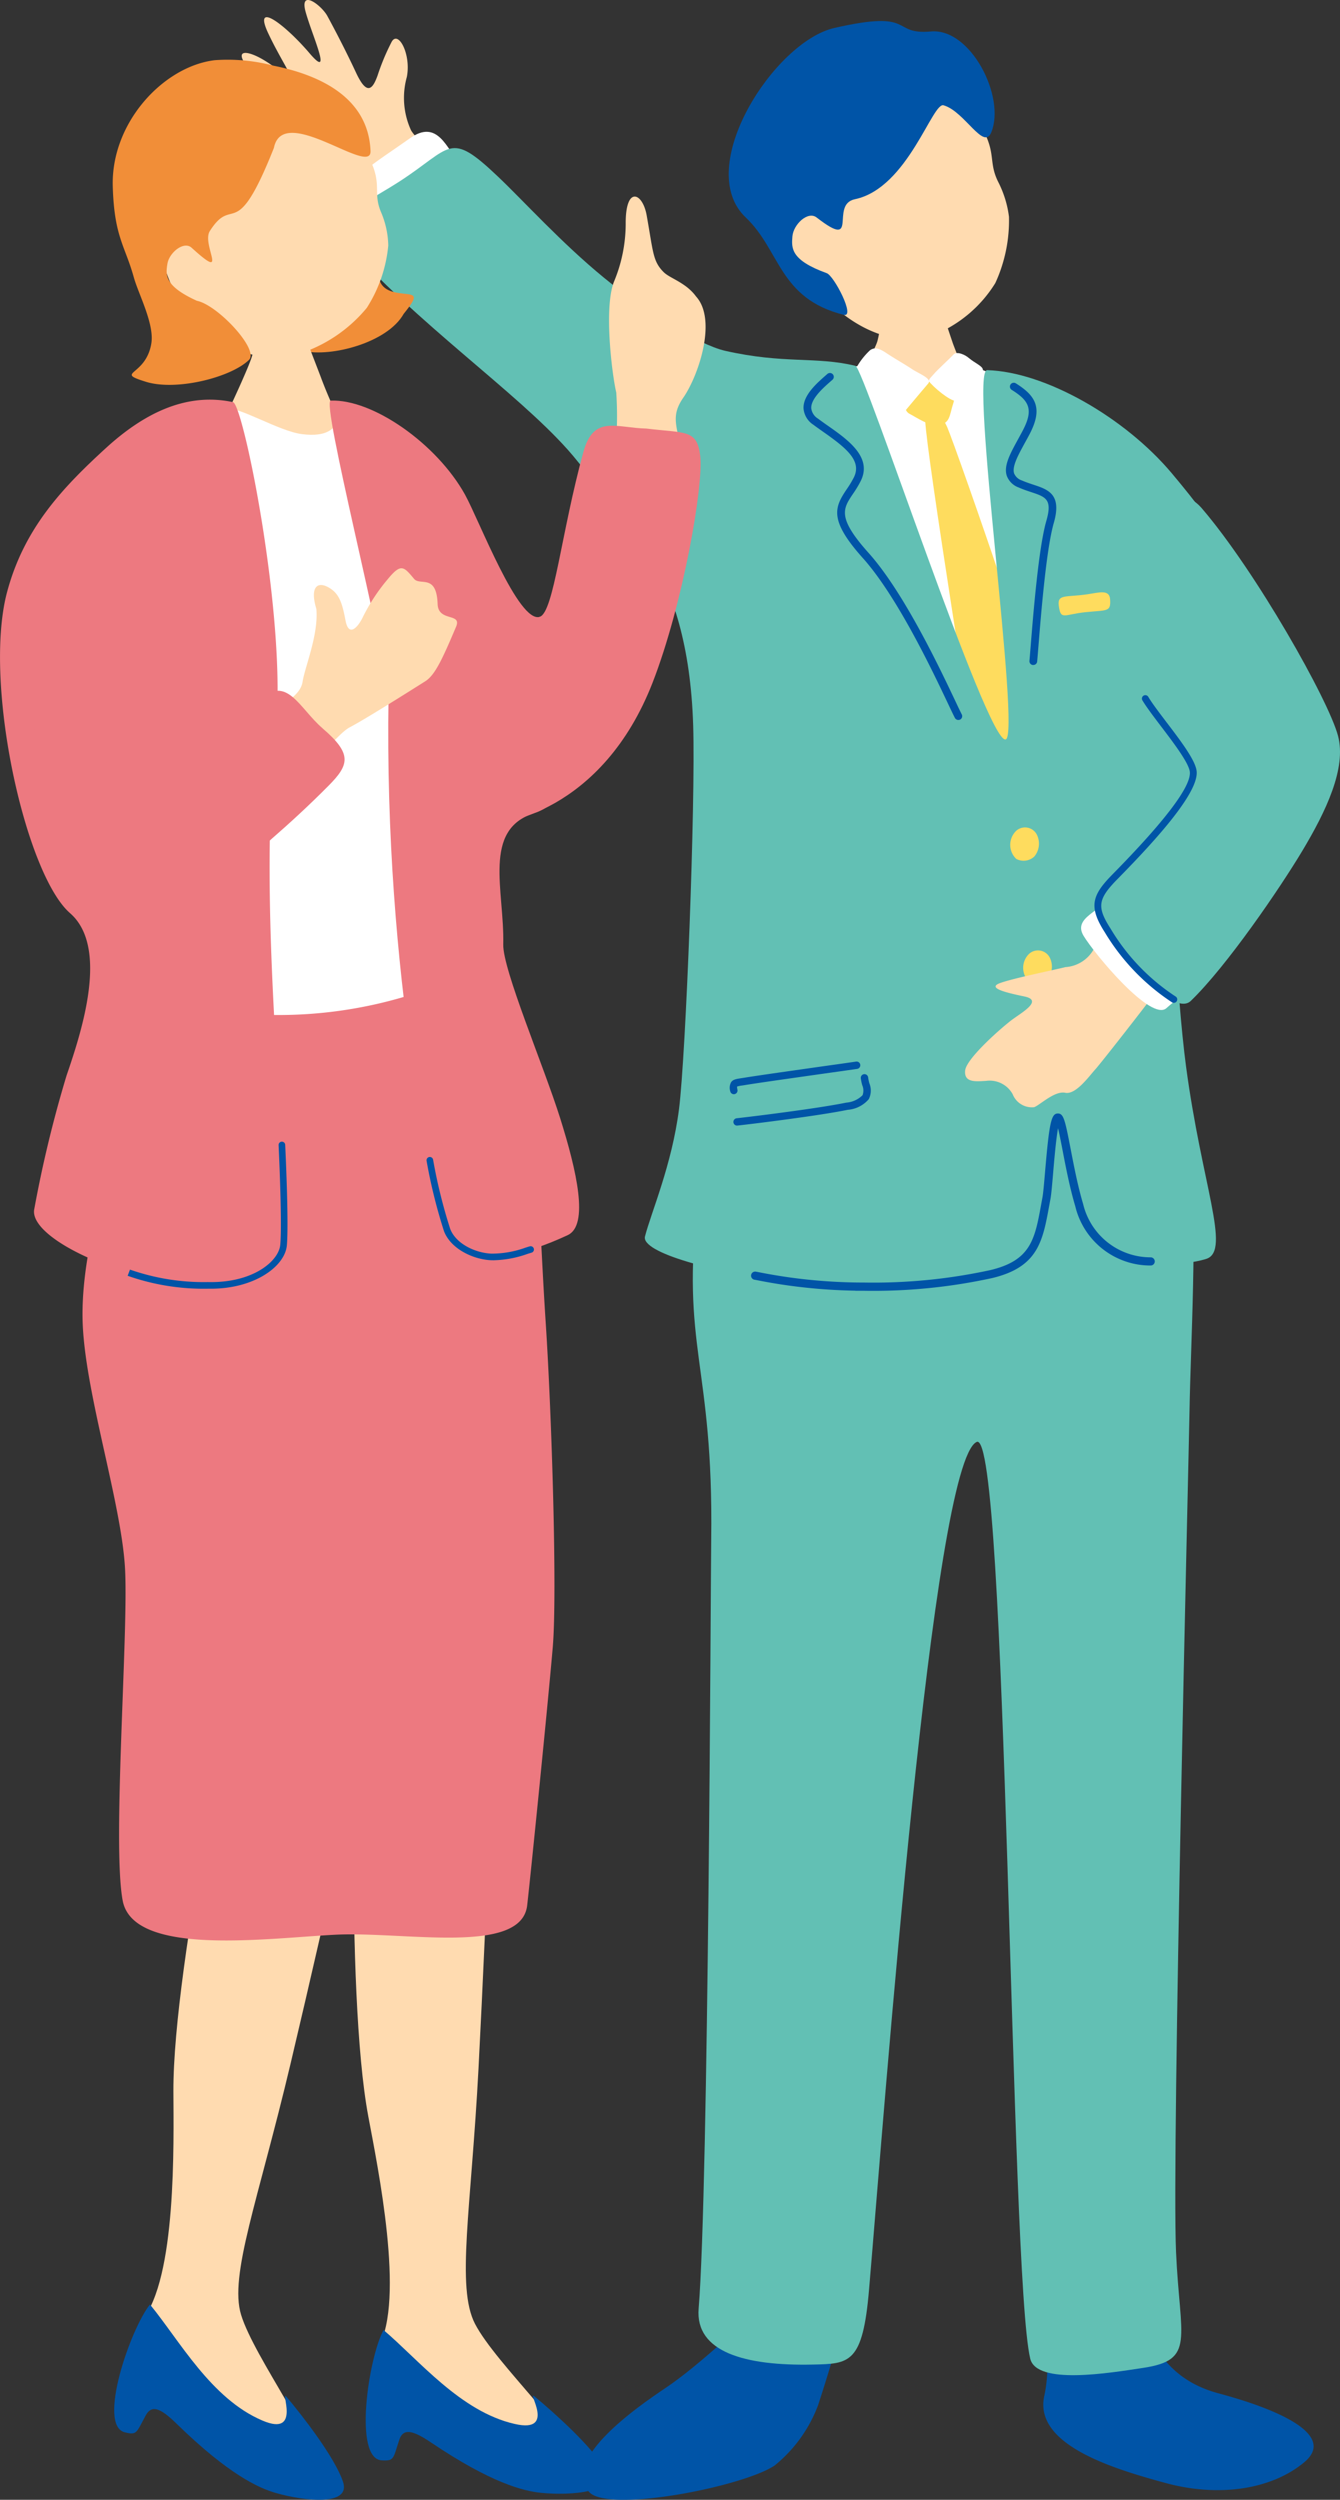 <svg xmlns="http://www.w3.org/2000/svg" xmlns:xlink="http://www.w3.org/1999/xlink" width="126.477" height="235.884" viewBox="0 0 126.477 235.884">
  <rect x="0" y="0" width="126.477" height="235.884" fill="#333333" stroke="none"/>
  <defs>
    <clipPath id="clip-path">
      <rect id="長方形_300" data-name="長方形 300" width="103.663" height="235.884" fill="none"/>
    </clipPath>
    <clipPath id="clip-path-2">
      <rect id="長方形_301" data-name="長方形 301" width="66.597" height="230.279" fill="none"/>
    </clipPath>
  </defs>
  <g id="グループ_19967" data-name="グループ 19967" transform="translate(-206 -732.116)">
    <g id="グループ_19873" data-name="グループ 19873" transform="translate(228.814 732.116)">
      <g id="グループ_19872" data-name="グループ 19872" clip-path="url(#clip-path)">
        <path id="パス_20785" data-name="パス 20785" d="M28.243,25.4c-1.7-2.25-11.568-11.8-12.263-13.109a7.348,7.348,0,0,1-.394-5.03c.422-2.141-.818-4.458-1.44-3.3A21.274,21.274,0,0,0,12.82,7.14c-.441,1.2-.966,1.994-2.025-.275S8.628,2.509,8.082,1.506,5.409-1.12,6.04,1.149s2.6,6.5.356,3.867S1-.056,2.507,3.15s3.322,5.407.963,3.487S-1.309,4.18.82,6.66s4.571,4.383,2.38,3.714-4.364-.828-2.22.878a21.044,21.044,0,0,0,5.874,3.555c1.845.654,3.042,2.3,4.611,4.125a116.486,116.486,0,0,1,7.52,10.051c1.19,2.071,10.623-1.775,9.258-3.58" fill="#ffdbb0"/>
        <path id="パス_20786" data-name="パス 20786" d="M20.658,15.656c-1.317-1.731-2.191-4.46-4.806-2.59s-7.881,5.06-6.37,6.491,1.846,4.119,3.651,3.256,8.717-5.59,7.525-7.157" fill="#fff"/>
        <path id="パス_20787" data-name="パス 20787" d="M56.012,29.017c3.222,2.861,6.787,3.537,9.22,2.627a12.18,12.18,0,0,0,5.9-4.937,14.151,14.151,0,0,0,1.287-6.251,9.888,9.888,0,0,0-1-3.256c-1.224-2.435.37-2.983-3.165-7.5-1.073-1.372-2.762-4.572-9.471-2.515-5.9,1.808-15.607,13.839-2.768,21.834" fill="#ffdbb0"/>
        <path id="パス_20788" data-name="パス 20788" d="M66.281,9.947c1.967.594,3.746,4.289,4.464,2.551,1.383-3.347-1.939-9.866-5.692-9.529-3.861.346-1.34-2.114-9.124-.328-5.676,1.3-13.324,13.18-8.359,17.877,3.284,3.108,3.121,7.649,9.252,9.19,1.145.287-.925-3.717-1.612-3.933-3.383-1.23-3.327-2.34-3.232-3.47s1.458-2.425,2.286-1.783c4.118,3.191,1.2-1.22,3.606-1.721,5.047-1.053,7.359-9.36,8.411-8.854" fill="#0054a7"/>
        <path id="パス_20789" data-name="パス 20789" d="M61.044,26.329c.278.012,3.919.441,4.268.421.113.632,1.557,4.9,1.827,5.694a45.567,45.567,0,0,0,4.641,9.125c-4.188,3.52-15.675,4.68-18.25,1.228.746-.352,6.11-9.162,6.486-10.662.275-1.1,1.011-5.389,1.028-5.806" fill="#ffdbb0"/>
        <path id="パス_20790" data-name="パス 20790" d="M73.3,37.1c-.274-.973-5.173-3.371-5.885-2.464-.554.707-2.241,1.718-3.554,1.137-1.471-.652-2.565-1.21-3.089-1.472-.992-.5-5.9,1.154-6.908,1.609-.29.111-3.592,4.554-3.859,6.069-.368,8.139,1.428,11.651-.1,19.746a23.164,23.164,0,0,1-.257,3.978c-.266,2.039-2.258,19.12-2.464,22.729-.283,4.971,3.119,22.506,5.262,22.5s17.233,1.672,19.568,1.517,9.472.182,9.512-.841c.031-.8-.341-35.782-1.733-43.986C77.9,56.546,75.383,47.521,73.3,37.1" fill="#fff"/>
        <path id="パス_20791" data-name="パス 20791" d="M63.485,36.621c.772-.487.721-.744,1.826-.562s2.25.781,1.859,1.971c-.375,1.143-.286,1.927-1.392,2.079-.911.125-2.08-.725-2.748-1.06s-.6-1.685.455-2.428" fill="#fedc5e"/>
        <path id="パス_20792" data-name="パス 20792" d="M57.721,35.306a6.65,6.65,0,0,1,1.6-2.27c.346-.219.69-.278,1.492.259s1.779,1.083,2.41,1.507c.7.47,1.973.918,1.57,1.39-.662.775-1.812,2.144-2.255,2.676-.273.328-2-.668-3.152-1.409s-2.326-.934-1.667-2.153" fill="#fff"/>
        <path id="パス_20793" data-name="パス 20793" d="M68.644,33.795c-.322-.3-1.151-.691-1.464-.34s-1.507,1.424-1.878,1.869c-.35.419-.584.521-.3.823.755.817,2.254,1.952,2.577,1.634.549-.54,1.266-1.162,1.656-1.645s.7-.8.722-1.224c.014-.357-.758-.647-1.309-1.117" fill="#fff"/>
        <path id="パス_20794" data-name="パス 20794" d="M64.509,39.656C64.65,43,69.272,71.6,69.6,73.818S75.408,82.26,76.563,83s1.091-5.634.954-8.75c-.159-3.637-10.125-32.116-10.93-33.95s-2.071-1.9-2.078-.647" fill="#fedc5e"/>
        <path id="パス_20795" data-name="パス 20795" d="M54.393,226.986c1.51-4.644,4-12.63,2.118-13.274-3.406-1.166-10.275,7.4-16.491,11.61-2.213,1.5-10.026,6.735-7.227,9.828,1.8,2,14.511-.493,17.508-2.5a13.36,13.36,0,0,0,4.092-5.668" fill="#0054a7"/>
        <path id="パス_20796" data-name="パス 20796" d="M75.769,226a13.278,13.278,0,0,0,.219-3.878c-.3-4.542-.818-5.666.189-9.873,1.243-5.193,8.392-3.683,8.392,1.748,0,5.245,1.763,10.274,7.609,11.837.054.015.107.031.161.045,5.782,1.564,10.972,3.959,7.937,6.476-3.064,2.541-8,3.325-13.071,1.947s-12.547-3.657-11.436-8.3" fill="#0054a7"/>
        <path id="パス_20797" data-name="パス 20797" d="M82.076,92.617c9.954-1.342,7.586,28.16,7.385,40.457-.073,4.455-1.692,69.878-1.273,79.44.361,8.216,1.864,10.175-3.1,10.924-3.2.483-10.064,1.641-10.664-.874-1.921-8.053-2.143-87.87-5.055-86.5-4.185,1.961-8.65,62.329-10.158,80-.594,6.969-1.833,6.988-5.3,7.062-6.411.138-11.119-1.177-10.783-5.28.946-11.548,1.132-68.473,1.187-72.584.225-16.724-2.922-17.981-1.243-32.1,2.355-19.8,5.452-19.747,13.725-19.39,6.7.289,25.273-1.153,25.273-1.153" fill="#62c0b4"/>
        <path id="パス_20798" data-name="パス 20798" d="M10.907,24.13c-3.243-3.452.35-4.662,3.963-6.993,5.005-3.23,4.662-4.9,9.324-.467,2.468,2.345,6,6.266,10.024,9.558,3.846,3.147,8.858,6.294,11.422,6.877,5.521,1.254,8.537.512,12.287,1.414.82.2,12.413,35.635,14.174,35.259,1.477-.318-3.46-34.9-1.738-34.849,5.463.15,12.993,4.455,17.431,9.739,4.9,5.827,5.725,7.979,9.981,14.971,2.495,4.1-7.722,17.29-8.893,17.29-1.748,0-.616,17.245.251,23.717,1.495,11.158,4.209,17.294,1.963,18.126-.888.329-7.142,1.745-10.723-2.214-2.516-2.783-2.384-10.675-2.913-10.723-2.325-.212.116,10.606-4.779,13.753-7.377,4.742-35.386.111-34.617-2.914.57-2.24,2.543-6.752,3.212-12.024.651-5.131,1.561-28.922,1.337-36.176-.469-15.2-6.763-19.751-10.959-25-4.33-5.412-13.521-11.655-20.747-19.348" fill="#62c0b4"/>
        <path id="パス_20799" data-name="パス 20799" d="M67.724,67.932a.364.364,0,0,0,.238-.522c-.129-.248-.345-.705-.633-1.314-1.445-3.052-4.827-10.2-8.158-13.917-2.985-3.332-2.421-4.173-1.485-5.565a10.585,10.585,0,0,0,.745-1.235c1.11-2.246-1.228-3.889-3.107-5.207-.326-.229-.645-.454-.939-.675a1.317,1.317,0,0,1-.629-.984c-.035-.889,1.135-1.917,1.834-2.531l.181-.158a.365.365,0,0,0-.485-.545l-.176.156c-.848.744-2.129,1.87-2.082,3.1a2.023,2.023,0,0,0,.92,1.54c.3.224.624.453.958.687,2.17,1.525,3.646,2.724,2.872,4.289a10.065,10.065,0,0,1-.7,1.152c-1.126,1.676-1.653,2.884,1.547,6.456,3.261,3.64,6.611,10.72,8.042,13.744.294.621.515,1.086.646,1.338a.364.364,0,0,0,.408.186" fill="#0054a7"/>
        <path id="パス_20800" data-name="パス 20800" d="M74.679,62.749a.364.364,0,0,0,.4-.328c.029-.31.069-.809.121-1.439.24-2.981.739-9.182,1.447-11.628.788-2.719-.529-3.156-1.924-3.618-.344-.115-.714-.237-1.091-.4a1.2,1.2,0,0,1-.725-.656c-.217-.643.359-1.7,1.028-2.92.136-.247.276-.5.416-.767,1.337-2.524.538-3.681-1.293-4.825a.364.364,0,0,0-.386.617c1.6,1,2.131,1.8,1.035,3.866-.138.262-.276.514-.41.76-.782,1.428-1.4,2.557-1.08,3.5A1.875,1.875,0,0,0,73.334,46c.4.177.792.308,1.158.429,1.4.466,2.045.678,1.453,2.725-.729,2.516-1.232,8.767-1.474,11.771-.051.626-.091,1.122-.12,1.429a.364.364,0,0,0,.328.4" fill="#0054a7"/>
        <path id="パス_20801" data-name="パス 20801" d="M46.741,106.215a.348.348,0,0,1-.018-.694c1.5-.165,7.663-.924,10.336-1.474a2.451,2.451,0,0,0,1.54-.7,1.275,1.275,0,0,0-.031-.951,4.466,4.466,0,0,1-.134-.656.349.349,0,0,1,.314-.38.352.352,0,0,1,.38.313,3.549,3.549,0,0,0,.114.549,1.817,1.817,0,0,1-.053,1.494,2.906,2.906,0,0,1-1.99,1.008c-2.7.556-8.889,1.319-10.4,1.486a.36.36,0,0,1-.057,0" fill="#0054a7"/>
        <path id="パス_20802" data-name="パス 20802" d="M46.431,103.251a.35.35,0,0,1-.324-.288,1.088,1.088,0,0,1,.09-.849c.185-.257.48-.3.926-.37l.3-.046c1.191-.2,6.581-.959,9.172-1.324l1.394-.2a.348.348,0,1,1,.1.689l-1.4.2c-2.588.364-7.972,1.122-9.154,1.32l-.307.049a2.126,2.126,0,0,0-.475.1,1.2,1.2,0,0,0,.04.312.35.35,0,0,1-.362.407" fill="#0054a7"/>
        <path id="パス_20803" data-name="パス 20803" d="M57.912,121.8c.269,0,.544,0,.824,0a52.641,52.641,0,0,0,12.1-1.2c4.324-1.034,4.766-3.463,5.38-6.825l.118-.642c.08-.426.161-1.367.254-2.458.1-1.189.27-3.148.461-4.215.136.565.291,1.371.436,2.117.3,1.58.684,3.545,1.194,5.256a7.288,7.288,0,0,0,7.045,5.583h.066a.386.386,0,0,0,.007-.772c-.025,0-.041,0-.062,0a6.55,6.55,0,0,1-6.317-5.032c-.5-1.674-.875-3.619-1.176-5.182-.535-2.766-.666-3.352-1.2-3.359-.632-.008-.815.82-1.219,5.537-.092,1.07-.172,1.994-.244,2.382l-.119.646c-.6,3.3-.966,5.3-4.8,6.213a51.9,51.9,0,0,1-11.918,1.175,50.808,50.808,0,0,1-10.058-1l-.137-.025a.386.386,0,1,0-.137.759l.137.025a51.8,51.8,0,0,0,9.371,1.007" fill="#0054a7"/>
        <path id="パス_20804" data-name="パス 20804" d="M75.109,78.895a1.252,1.252,0,0,0-2.006-.5,1.836,1.836,0,0,0,.005,2.655,1.482,1.482,0,0,0,1.7-.224,1.9,1.9,0,0,0,.3-1.935" fill="#fedc5e"/>
        <path id="パス_20805" data-name="パス 20805" d="M76.33,90.5a1.251,1.251,0,0,0-2.006-.5,1.835,1.835,0,0,0,.005,2.654,1.48,1.48,0,0,0,1.7-.224,1.9,1.9,0,0,0,.3-1.935" fill="#fedc5e"/>
        <path id="パス_20806" data-name="パス 20806" d="M77.12,57.15c.185,1.42.472.824,2.538.615s2.385-.011,2.306-1.216c-.063-.947-1.023-.638-2.121-.475-2.06.306-2.868-.04-2.723,1.076" fill="#fedc5e"/>
        <path id="パス_20807" data-name="パス 20807" d="M91.594,86.142c-.336,1.279-10.351,14.02-10.99,14.724s-1.87,2.454-2.876,2.249-2.395,1.17-2.936,1.363a1.953,1.953,0,0,1-2.025-1.229,2.476,2.476,0,0,0-2.5-1.256c-.98.057-2.1.19-1.984-.976s3.583-4.183,4.514-4.857,2.834-1.768,1.081-2.131-3.542-.8-2.316-1.259,5.46-1.315,6.183-1.512a3.3,3.3,0,0,0,2.932-2.279c.685-2.014,5.146-3.924,5.452-4.911s5.8.795,5.463,2.074" fill="#ffdbb0"/>
        <path id="パス_20808" data-name="パス 20808" d="M87.29,95.123c1.6-1.473,4.235-2.6,2.127-5.028s-5.776-7.372-7.059-5.732-3.929,2.224-2.9,3.939,6.382,8.155,7.831,6.821" fill="#fff"/>
        <path id="パス_20809" data-name="パス 20809" d="M103.478,69.441c-.891-3.386-7.771-15.541-12.832-21.447-2.852-3.327-4.542,2.532-6.06,6.179-1.646,3.952-3.754,6.1-1.961,8.495s7.842,8.555,6.832,10.753c-2,4.343-4.574,7.049-8.317,11.288-1.486,1.684,6.365,11.741,8.436,9.743,3.387-3.267,8.377-10.575,10.516-14.139,2.255-3.759,4.19-7.818,3.386-10.872" fill="#62c0b4"/>
        <path id="パス_20810" data-name="パス 20810" d="M87.972,94.627a.328.328,0,0,1-.172-.049,20.611,20.611,0,0,1-6.338-6.605c-1.567-2.448-1.191-3.513.736-5.473,4.954-5.035,7.408-8.28,7.293-9.645-.069-.83-1.537-2.761-2.717-4.312-.7-.924-1.366-1.8-1.752-2.441a.323.323,0,1,1,.553-.332c.368.613,1.022,1.472,1.713,2.382,1.359,1.785,2.763,3.632,2.848,4.649.176,2.109-4.183,6.8-7.477,10.152-1.856,1.888-1.96,2.63-.653,4.671a19.718,19.718,0,0,0,6.138,6.406.323.323,0,0,1-.172.6" fill="#0054a7"/>
      </g>
    </g>
    <g id="グループ_19875" data-name="グループ 19875" transform="translate(206 737.721)">
      <g id="グループ_19874" data-name="グループ 19874" clip-path="url(#clip-path-2)">
        <path id="パス_20811" data-name="パス 20811" d="M58.174,31.462c-.375-1.527-1.2-7.889-.239-10.446a14.219,14.219,0,0,0,1.122-5.539c-.015-3.572,1.594-2.923,1.978-.771.632,3.548.581,4.328,1.59,5.354.585.6,2.107.99,3.063,2.3,2.02,2.2.251,7.473-1.2,9.57-1.408,2.035-.3,2.949-.136,6,.012.229.013.607.006,1.077a51.343,51.343,0,0,0-6.2-2.969,34.554,34.554,0,0,0,.011-4.583" fill="#ffdbb0"/>
        <path id="パス_20812" data-name="パス 20812" d="M38.1,24.012c-1.531,2.73-6.853,4.1-9.466,3.5-5.576-1.285,2.966-7.187,3.242-9.573.2-1.746,1.637-1.408,3.664.687.627.649-.742,2.935,1.942,3.394,1.515.26,2.323-.1.618,1.991" fill="#f18e38"/>
        <path id="パス_20813" data-name="パス 20813" d="M18.674,24.942c3.026,2.87,6.651,3.678,9.277,2.926a13.76,13.76,0,0,0,6.668-4.42,13.2,13.2,0,0,0,2.028-5.884,8.374,8.374,0,0,0-.68-3.142c-1-2.372.715-2.82-2.452-7.28C32.553,5.787,27.3-.188,20.109,1.456c-6.32,1.444-7.77,17.478-1.435,23.486" fill="#ffdbb0"/>
        <path id="パス_20814" data-name="パス 20814" d="M25.855,8.342c.861-4.271,9.212,2.763,9.117.308-.205-5.3-5.245-7.269-9.149-8.054a16.835,16.835,0,0,0-5.574-.52c-4.843.6-9.78,5.909-9.606,11.906.138,4.775,1.155,5.579,1.994,8.607.43,1.552,1.948,4.376,1.646,6.216-.515,3.134-3.554,2.665-.515,3.615,2.871.9,8.056-.418,9.735-2.068.975-.959-2.955-5.179-4.919-5.573-3.09-1.407-2.954-2.447-2.781-3.5s1.551-2.172,2.282-1.507c3.636,3.307.9-.288,1.724-1.582,2.247-3.516,2.39,1.371,6.046-7.845" fill="#f18e38"/>
        <path id="パス_20815" data-name="パス 20815" d="M35.712,215.893c2.527-4.487-.046-16.954-.954-21.811-2.2-11.789-1.244-42.1-.773-43.917,0,0,12.883-.658,12.779,2-.057,1.454-.779,21.676-1.6,37.419-.69,13.218-2.12,20.628-.333,24.087,1.994,3.859,9.992,11.112,8.375,11.986-4.238.99-19.161-4.331-17.494-9.764" fill="#ffdbb0"/>
        <path id="パス_20816" data-name="パス 20816" d="M36.2,214.261c3.327,2.814,7.263,7.706,12.39,8.864,4.009.923,1.032-3.277,1.871-2.588,1.822,1.5,5.511,4.811,6.663,6.9,1.188,2.156-3.257,2.455-6.029,2.189-1.677-.161-4.737-.924-10.439-4.771-1.791-1.208-2.617-1.3-2.972-.228-.586,1.769-.456,2-1.65,1.933-2.71-.153-1.236-9.726.166-12.3" fill="#0054a7"/>
        <path id="パス_20817" data-name="パス 20817" d="M13.384,213.368c3.293-3.959,3-16.686,2.982-21.627-.048-11.993,6.344-41.64,7.134-43.34,0,0,12.791,1.668,12.211,4.264-.317,1.42-4.662,21.183-8.3,36.521-3.054,12.879-5.793,19.912-4.657,23.635,1.268,4.155,7.832,12.727,6.084,13.3-4.347.212-18.07-7.705-15.454-12.75" fill="#ffdbb0"/>
        <path id="パス_20818" data-name="パス 20818" d="M14.155,211.85c2.768,3.366,5.76,8.886,10.6,10.947,3.777,1.629,1.6-3.038,2.305-2.21,1.524,1.8,4.557,5.724,5.314,7.986.782,2.335-3.644,1.83-6.323,1.07-1.621-.459-4.494-1.761-9.412-6.569-1.545-1.511-2.342-1.746-2.882-.759-.895,1.635-.809,1.886-1.972,1.6-2.637-.638.533-9.79,2.375-12.07" fill="#0054a7"/>
        <path id="パス_20819" data-name="パス 20819" d="M24.533,24.857c.259.007,3.657.362,3.982.339.113.587,1.572,4.236,1.834,4.974a49.753,49.753,0,0,0,4.377,8.751c-3.858,3.332-14.545,4.557-16.987,1.373.691-.338,5.744-10.988,6.076-12.391.243-1.027.707-2.657.718-3.046" fill="#ffdbb0"/>
        <path id="パス_20820" data-name="パス 20820" d="M34.266,33.362c-3.2-1.322-1,2.591-5.757,2-2.221-.279-6.048-2.69-7.327-2.439-6.1,1.194-12.073,7.441-12.1,13.912-.339.133,3.079,6.878,1.39,16.41.126.8.187,9.11.01,10.592-.286,2.4,1.268,16.855.277,20.987s.364,3.333,2.883,3.294,19.88,1.433,22.622,1.222,12.655.929,12.689-.274c.026-.936-6.26-16.68-4.7-27.71-2.371-12.984-6.185-36.035-9.982-37.99" fill="#fff"/>
        <path id="パス_20821" data-name="パス 20821" d="M17.739,89.293a41.845,41.845,0,0,0,22.52-1.522c5.816-1.927,8.291,10.276,9.5,13.341s1.116,8.461,1.756,18.212c.553,8.447,1.092,25.393.658,30.5S50.121,171,49.76,174.181c-.538,4.749-11.569,2.447-18.132,2.78s-19.048,2.08-20.048-3.219.563-25.294.219-31.378-3.667-16.23-3.985-22.871c-.4-8.434,4.007-18.914,4.863-21.453s.841-9.661,5.062-8.747" fill="#ed7980"/>
        <path id="パス_20822" data-name="パス 20822" d="M50.428,71.123c6.661-2.082,10.217-21.882.536-18.529-2.011.7-5.744-9.132-7.08-11.536-2.651-4.772-8.686-9.019-12.667-8.86-.929.037,4.984,23.044,5.455,27.92-.437,26.43,4.313,47.446,5.738,50.829,2.34,3.257,7.212,1.839,11.171,0,2.025-.939.862-6.038-.707-11.03-1.555-4.949-5.431-14.034-5.373-16.4.122-5.052-2.01-10.847,2.927-12.391" fill="#ed7980"/>
        <path id="パス_20823" data-name="パス 20823" d="M21.99,32.341c-4.158-.886-8.115.785-12.007,4.346-4.1,3.752-7.69,7.547-9.3,13.52C-1.639,58.773,2.39,76.882,6.609,80.56c3.641,3.174,1.2,10.89-.321,15.306A114.684,114.684,0,0,0,3.244,108.44c-.991,4.131,19.763,11.416,23.469,3.921.505-10.745-2.482-31.174-.683-49.031,1.053-10.457-3.054-30.779-4.04-30.989" fill="#ed7980"/>
        <path id="パス_20824" data-name="パス 20824" d="M19.906,116c4.092,0,7-2.088,7.171-4.107.17-1.989-.079-7.759-.159-9.48a.312.312,0,0,0-.623.029c.08,1.711.327,7.447.16,9.4-.132,1.551-2.578,3.637-6.84,3.533a21.073,21.073,0,0,1-7.347-1.178l-.219.584A21.636,21.636,0,0,0,19.6,116c.1,0,.206,0,.307,0" fill="#0054a7"/>
        <path id="パス_20825" data-name="パス 20825" d="M46.634,113.315a10.08,10.08,0,0,0,3.123-.589c.177-.058.324-.1.435-.133a.311.311,0,0,0-.151-.6c-.121.03-.281.081-.475.144a9.3,9.3,0,0,1-3.184.554c-1.478-.062-3.345-.9-3.893-2.345a49.357,49.357,0,0,1-1.611-6.522.312.312,0,0,0-.614.114,50.277,50.277,0,0,0,1.642,6.63c.644,1.69,2.774,2.675,4.45,2.745.093,0,.186.006.278.006" fill="#0054a7"/>
        <path id="パス_20826" data-name="パス 20826" d="M61.021,34.836c-2.911-.068-4.989-1.32-5.961,2.22-2.083,7.581-2.785,15.061-4.1,15.538-2.435.887-7.979,18.967-5.619,19.483,1.889.413,11.532-1.113,16.263-13.289,2.858-7.355,4.828-18.65,4.483-21.415-.309-2.483-1.4-2.09-5.069-2.537" fill="#ed7980"/>
        <path id="パス_20827" data-name="パス 20827" d="M25.358,70.619c3.318-2.7,6.278-6.87,7.638-7.584s4.89-2.93,7.146-4.355c.918-.58,1.617-2.1,2.905-5.145.569-1.348-1.683-.423-1.741-2.141-.1-2.892-1.656-1.7-2.222-2.375-.979-1.164-1.226-1.515-2.517.066a17.58,17.58,0,0,0-2.338,3.578c-.408.841-1.3,1.954-1.618.275s-.6-2.581-1.656-3.144-1.7.079-1.094,2.064c.21,2.452-1.086,5.465-1.3,6.863s-1.961,2.132-4.3,3.986-2.219,10.609,1.1,7.912" fill="#ffdbb0"/>
        <path id="パス_20828" data-name="パス 20828" d="M30.447,63.12c-2.192-1.873-3.414-5.189-6-2.583-4.169,4.2-6.55,7.02-7.936,8.082-3.582,2.746-11.351-8.366-13-6.6-1.974,2.11,7.739,23.726,14.506,18.011,6.029-5.091,9.251-7.722,13-11.5,1.963-1.977,2.236-3.006-.572-5.406" fill="#ed7980"/>
      </g>
    </g>
  </g>
</svg>
